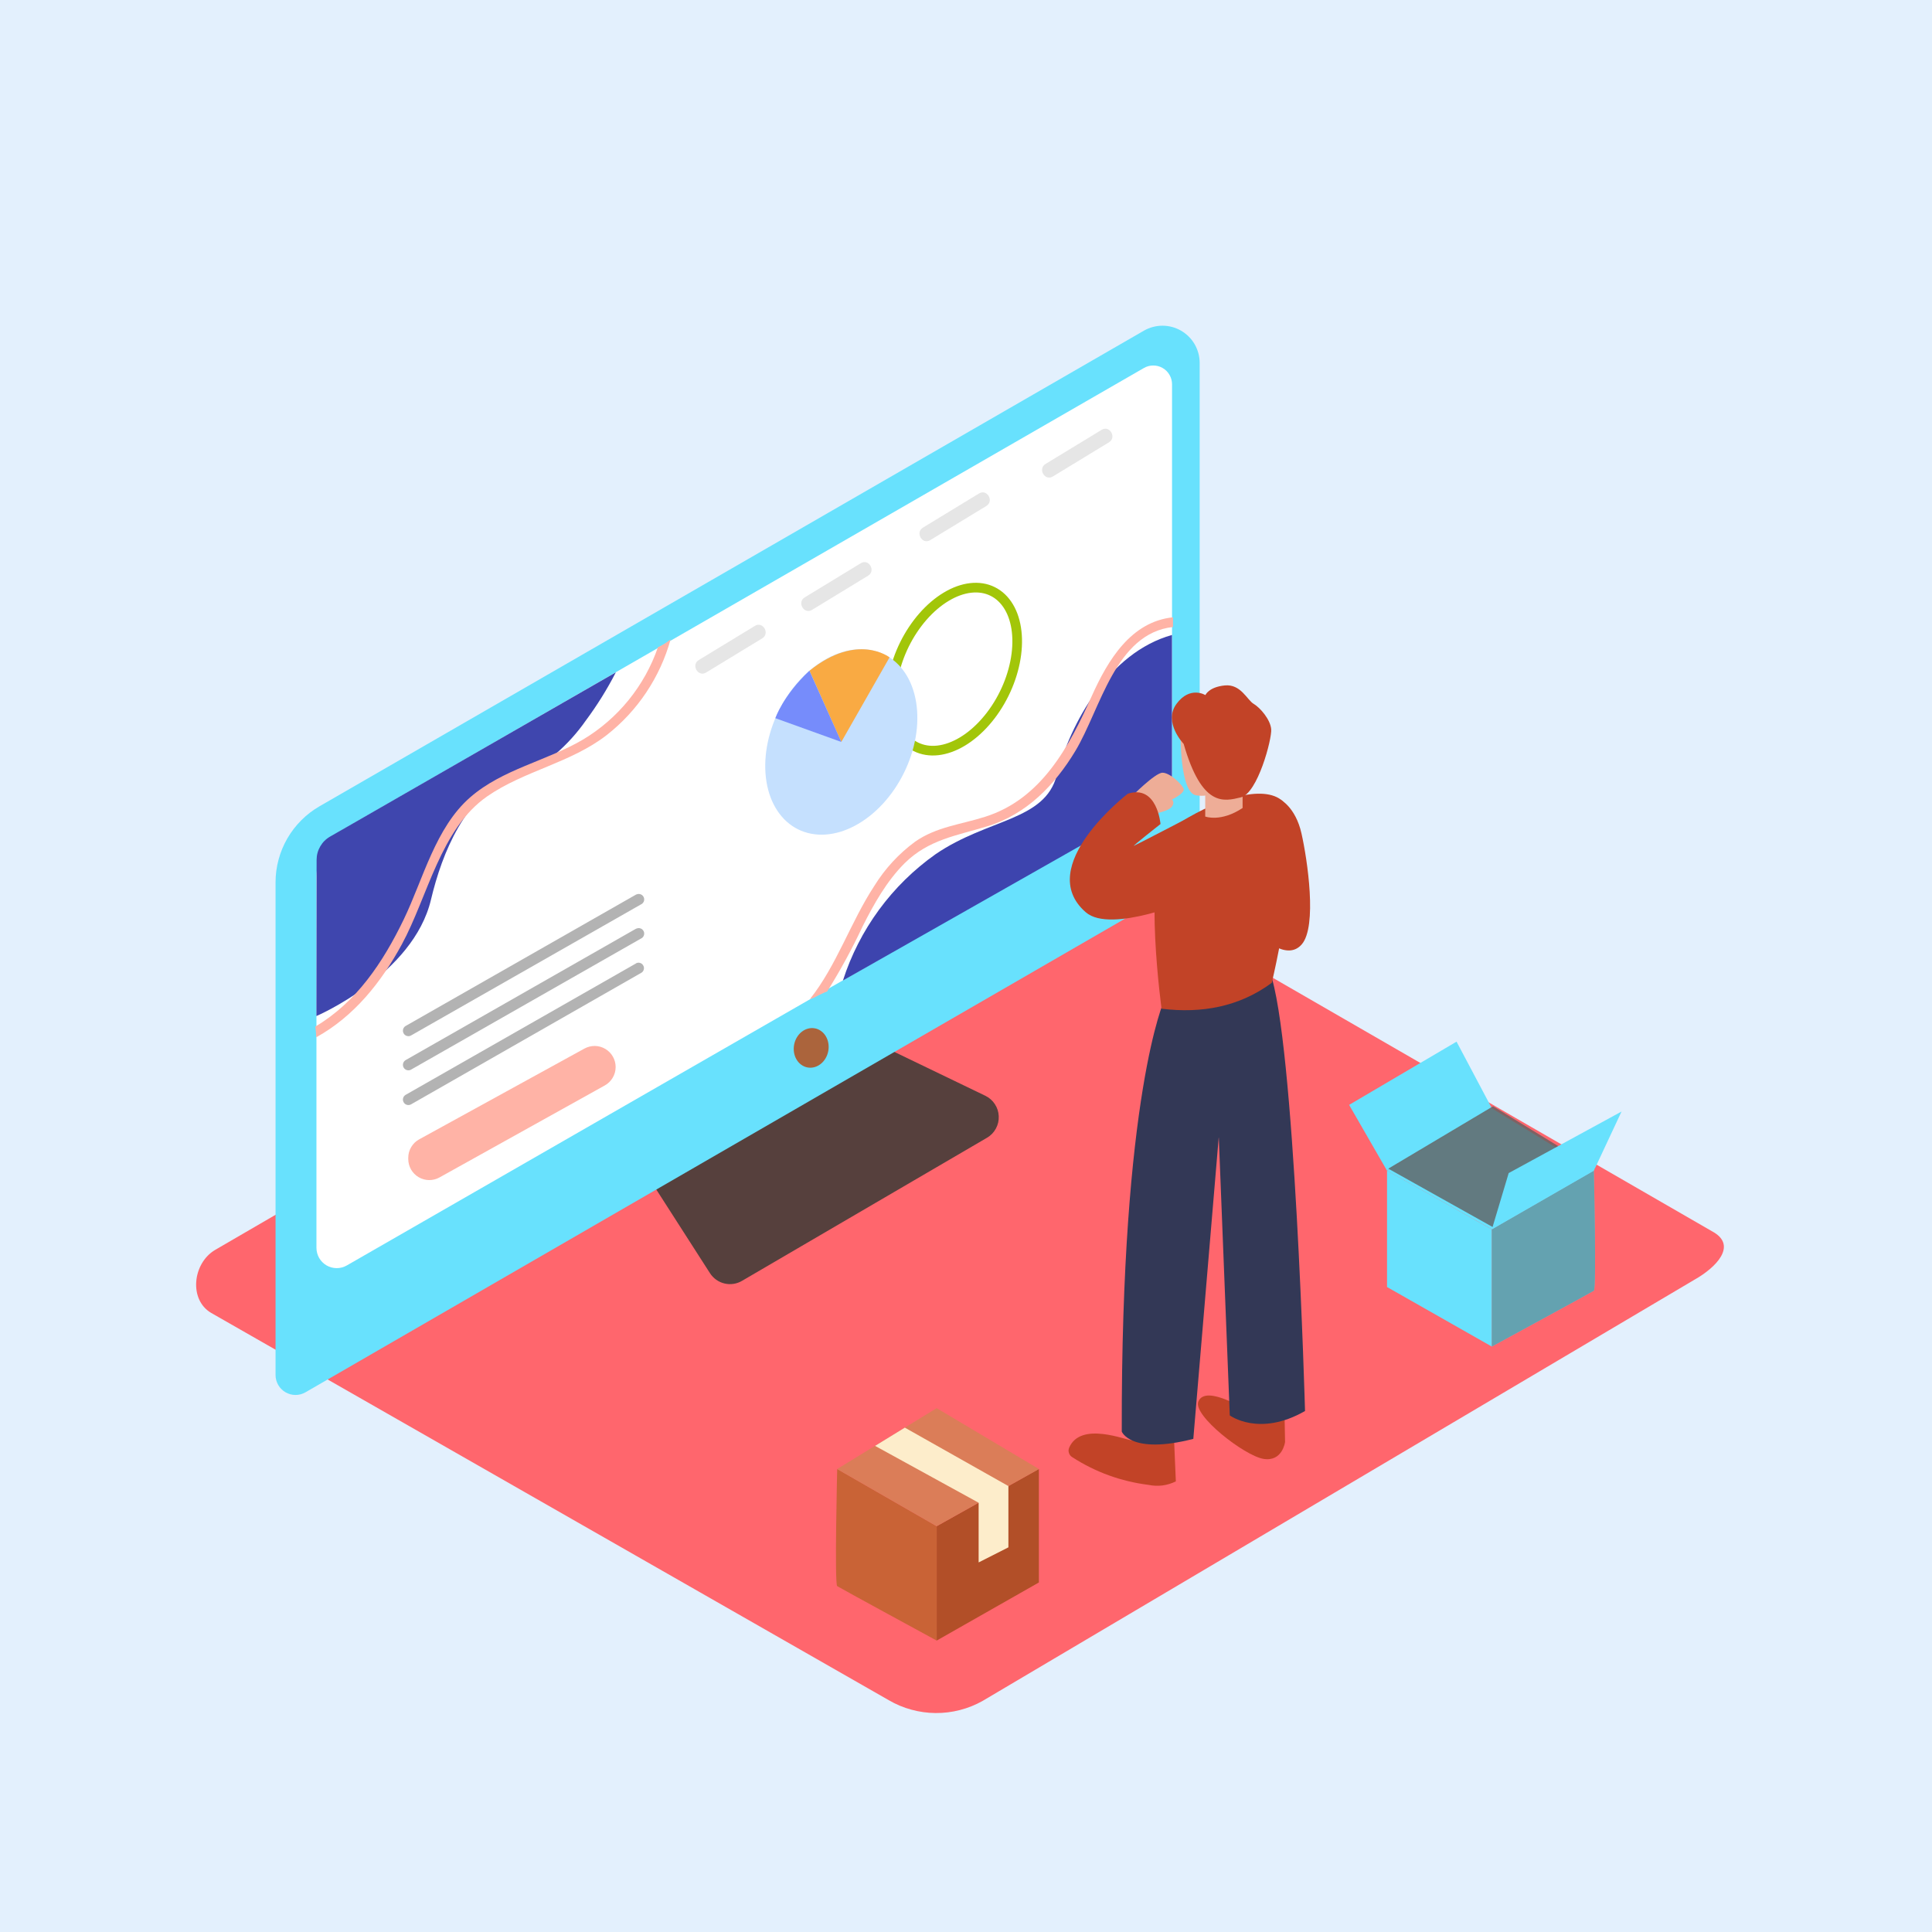 <svg xmlns="http://www.w3.org/2000/svg" xmlns:xlink="http://www.w3.org/1999/xlink" width="500" viewBox="0 0 375 375" height="500" preserveAspectRatio="xMidYMid meet"><defs><filter x="0%" y="0%" width="100%" height="100%" id="4a91e7bd3c"></filter><clipPath id="bdd091f987"><path d="M 257 243 L 310 243 L 310 266 L 257 266 Z M 257 243 " clip-rule="nonzero"></path></clipPath><clipPath id="71fb5dfb3b"><path d="M 260.797 253.465 C 263.422 254.789 265.961 256.258 268.418 257.871 C 272.305 260.461 278.098 262.484 281.684 265.465 L 309.605 249.387 L 271.93 243.305 L 257.727 251.676 C 258.773 252.242 259.797 252.84 260.797 253.465 Z M 260.797 253.465 " clip-rule="nonzero"></path></clipPath><image x="0" y="0" width="375" id="2d75b7a3d5" height="282" preserveAspectRatio="xMidYMid meet"></image><mask id="98a7c421be"><g filter="url(#4a91e7bd3c)"><g><image x="0" y="0" width="375" height="282" preserveAspectRatio="xMidYMid meet"></image></g></g></mask><linearGradient x1="158.625" gradientTransform="matrix(0.936, 0, 0, -0.938, 0.234, 281.449)" y1="411.894" x2="432.596" gradientUnits="userSpaceOnUse" y2="22.15" id="6e17cf306e"><stop stop-opacity="1" stop-color="rgb(100%, 100%, 100%)" offset="0"></stop><stop stop-opacity="1" stop-color="rgb(100%, 100%, 100%)" offset="0.25"></stop><stop stop-opacity="1" stop-color="rgb(100%, 100%, 100%)" offset="0.375"></stop><stop stop-opacity="1" stop-color="rgb(100%, 100%, 100%)" offset="0.438"></stop><stop stop-opacity="1" stop-color="rgb(100%, 100%, 100%)" offset="0.453"></stop><stop stop-opacity="1" stop-color="rgb(99.284%, 96.652%, 95.772%)" offset="0.457"></stop><stop stop-opacity="1" stop-color="rgb(98.57%, 93.304%, 91.545%)" offset="0.461"></stop><stop stop-opacity="1" stop-color="rgb(97.484%, 88.216%, 85.121%)" offset="0.465"></stop><stop stop-opacity="1" stop-color="rgb(96.399%, 83.128%, 78.697%)" offset="0.469"></stop><stop stop-opacity="1" stop-color="rgb(95.312%, 78.041%, 72.273%)" offset="0.473"></stop><stop stop-opacity="1" stop-color="rgb(94.228%, 72.954%, 65.851%)" offset="0.477"></stop><stop stop-opacity="1" stop-color="rgb(93.141%, 67.865%, 59.427%)" offset="0.48"></stop><stop stop-opacity="1" stop-color="rgb(92.056%, 62.778%, 53.003%)" offset="0.484"></stop><stop stop-opacity="1" stop-color="rgb(90.97%, 57.69%, 46.579%)" offset="0.488"></stop><stop stop-opacity="1" stop-color="rgb(89.885%, 52.603%, 40.155%)" offset="0.492"></stop><stop stop-opacity="1" stop-color="rgb(88.799%, 47.514%, 33.731%)" offset="0.496"></stop><stop stop-opacity="1" stop-color="rgb(87.714%, 42.427%, 27.307%)" offset="0.5"></stop><stop stop-opacity="1" stop-color="rgb(86.629%, 37.34%, 20.883%)" offset="0.504"></stop><stop stop-opacity="1" stop-color="rgb(85.544%, 32.253%, 14.459%)" offset="0.508"></stop><stop stop-opacity="1" stop-color="rgb(84.457%, 27.164%, 8.035%)" offset="0.512"></stop><stop stop-opacity="1" stop-color="rgb(83.372%, 22.076%, 1.613%)" offset="0.516"></stop><stop stop-opacity="1" stop-color="rgb(83.235%, 21.437%, 0.806%)" offset="0.52"></stop><stop stop-opacity="1" stop-color="rgb(83.099%, 20.799%, 0%)" offset="0.523"></stop><stop stop-opacity="1" stop-color="rgb(83.099%, 20.799%, 0%)" offset="0.531"></stop><stop stop-opacity="1" stop-color="rgb(83.099%, 20.799%, 0%)" offset="0.562"></stop><stop stop-opacity="1" stop-color="rgb(83.099%, 20.799%, 0%)" offset="0.625"></stop><stop stop-opacity="1" stop-color="rgb(83.099%, 20.799%, 0%)" offset="0.75"></stop><stop stop-opacity="1" stop-color="rgb(83.099%, 20.799%, 0%)" offset="1"></stop></linearGradient><clipPath id="26fe6d00f5"><rect x="0" width="375" y="0" height="282"></rect></clipPath><pattern id="d92650fe33" patternUnits="userSpaceOnUse" width="375" patternTransform="matrix(1, 0, 0, -1, 0, 338.04)" preserveAspectRatio="xMidYMid meet" viewBox="0 0 375 282" height="282" x="0" y="0"><g><g clip-path="url(#26fe6d00f5)"><g mask="url(#98a7c421be)"><rect x="-82.5" fill="url(#6e17cf306e)" width="540" height="540" y="-119.46"></rect></g></g></g></pattern></defs><rect x="-37.5" width="450" fill="#ffffff" y="-37.5" height="450" fill-opacity="1"></rect><rect x="-37.5" width="450" fill="#e3f0fd" y="-37.5" height="450" fill-opacity="1"></rect><path fill="#ff666d" d="M 190.73 330.145 L 328.84 248.422 C 333.238 245.945 337.004 241.859 332.723 239.234 L 194.148 159.258 C 192.07 157.961 188.914 157.117 186.797 158.32 L 41.789 242.59 C 37.387 245.148 36.602 252.285 41.004 254.844 L 172.52 330.012 C 173.898 330.816 175.359 331.43 176.902 331.848 C 178.441 332.27 180.012 332.488 181.605 332.5 C 183.203 332.512 184.777 332.316 186.32 331.918 C 187.867 331.52 189.34 330.926 190.73 330.145 Z M 190.73 330.145 " fill-opacity="1" fill-rule="nonzero"></path><path fill="#56403d" d="M 171.172 203.008 L 191.246 212.684 C 192.016 213.055 192.633 213.598 193.102 214.312 C 193.57 215.027 193.824 215.809 193.855 216.664 C 193.891 217.52 193.703 218.32 193.293 219.07 C 192.883 219.82 192.309 220.41 191.574 220.84 L 144.016 248.617 C 143.762 248.77 143.496 248.891 143.219 248.988 C 142.941 249.086 142.656 249.156 142.363 249.199 C 142.074 249.242 141.781 249.258 141.484 249.246 C 141.191 249.23 140.902 249.191 140.613 249.121 C 140.328 249.051 140.051 248.957 139.781 248.836 C 139.516 248.715 139.258 248.566 139.02 248.395 C 138.777 248.227 138.559 248.035 138.355 247.82 C 138.148 247.605 137.969 247.375 137.809 247.129 L 126.234 229.09 " fill-opacity="1" fill-rule="nonzero"></path><path fill="#68e1fd" d="M 62.031 156.492 L 222.031 64.184 C 222.305 64.027 222.586 63.887 222.879 63.766 C 223.172 63.648 223.469 63.547 223.773 63.465 C 224.078 63.383 224.387 63.32 224.699 63.281 C 225.012 63.238 225.324 63.219 225.641 63.219 C 225.957 63.219 226.27 63.238 226.582 63.281 C 226.895 63.324 227.203 63.383 227.508 63.465 C 227.812 63.547 228.109 63.648 228.402 63.77 C 228.691 63.891 228.977 64.031 229.25 64.188 C 229.523 64.348 229.781 64.523 230.031 64.715 C 230.285 64.906 230.52 65.113 230.742 65.336 C 230.965 65.562 231.172 65.797 231.363 66.047 C 231.559 66.297 231.73 66.562 231.891 66.836 C 232.047 67.109 232.188 67.391 232.305 67.684 C 232.426 67.973 232.527 68.273 232.609 68.578 C 232.691 68.883 232.754 69.191 232.793 69.504 C 232.836 69.816 232.855 70.133 232.855 70.445 L 232.855 166.465 C 232.855 166.992 232.789 167.512 232.652 168.02 C 232.516 168.531 232.316 169.012 232.055 169.469 C 231.789 169.926 231.473 170.34 231.102 170.715 C 230.73 171.086 230.316 171.406 229.859 171.668 L 59.289 270.246 C 58.996 270.418 58.684 270.543 58.355 270.633 C 58.027 270.719 57.695 270.762 57.355 270.762 C 57.016 270.762 56.68 270.719 56.355 270.629 C 56.027 270.539 55.715 270.41 55.422 270.242 C 55.129 270.07 54.859 269.867 54.621 269.625 C 54.379 269.387 54.176 269.121 54.004 268.824 C 53.836 268.531 53.707 268.219 53.617 267.891 C 53.527 267.566 53.484 267.23 53.484 266.891 L 53.484 171.266 C 53.484 169.766 53.68 168.293 54.07 166.848 C 54.457 165.398 55.027 164.027 55.777 162.73 C 56.531 161.434 57.434 160.258 58.496 159.199 C 59.555 158.141 60.734 157.238 62.031 156.492 Z M 62.031 156.492 " fill-opacity="1" fill-rule="nonzero"></path><path fill="#ffffff" d="M 222.012 71.441 L 66.871 160.82 C 66.043 161.301 65.293 161.875 64.617 162.555 C 63.938 163.23 63.363 163.98 62.883 164.812 C 62.406 165.641 62.043 166.516 61.793 167.441 C 61.547 168.363 61.422 169.305 61.422 170.262 L 61.422 242.215 C 61.422 242.387 61.434 242.559 61.457 242.727 C 61.48 242.898 61.516 243.066 61.559 243.23 C 61.602 243.398 61.656 243.559 61.723 243.719 C 61.789 243.875 61.863 244.027 61.949 244.176 C 62.035 244.324 62.133 244.469 62.234 244.605 C 62.34 244.738 62.453 244.867 62.574 244.988 C 62.695 245.109 62.824 245.223 62.957 245.328 C 63.094 245.434 63.234 245.527 63.383 245.613 C 63.531 245.699 63.684 245.777 63.844 245.844 C 64 245.906 64.164 245.965 64.328 246.008 C 64.492 246.055 64.66 246.086 64.832 246.109 C 65 246.133 65.172 246.145 65.344 246.145 C 65.512 246.145 65.684 246.137 65.852 246.113 C 66.023 246.094 66.191 246.059 66.355 246.016 C 66.523 245.973 66.684 245.918 66.844 245.852 C 67 245.789 67.156 245.715 67.305 245.629 L 225.543 154.691 C 226.145 154.344 226.621 153.871 226.969 153.27 C 227.316 152.668 227.492 152.02 227.492 151.324 L 227.492 74.609 C 227.492 73.953 227.332 73.344 227.008 72.777 C 226.684 72.207 226.238 71.762 225.672 71.434 C 225.105 71.105 224.496 70.941 223.84 70.945 C 223.188 70.945 222.578 71.109 222.012 71.441 Z M 222.012 71.441 " fill-opacity="1" fill-rule="nonzero"></path><path fill="#ab643c" d="M 158.18 199.602 C 158.621 199.688 159.023 199.863 159.391 200.137 C 159.762 200.406 160.066 200.75 160.309 201.164 C 160.551 201.582 160.711 202.035 160.789 202.535 C 160.867 203.031 160.859 203.531 160.762 204.035 C 160.664 204.535 160.488 205.004 160.23 205.438 C 159.973 205.867 159.656 206.234 159.277 206.527 C 158.898 206.824 158.484 207.031 158.043 207.145 C 157.602 207.258 157.16 207.273 156.723 207.188 C 156.281 207.105 155.879 206.926 155.512 206.656 C 155.141 206.387 154.836 206.043 154.594 205.625 C 154.352 205.211 154.191 204.754 154.113 204.258 C 154.035 203.762 154.043 203.262 154.141 202.758 C 154.238 202.254 154.414 201.785 154.672 201.355 C 154.93 200.922 155.246 200.559 155.625 200.262 C 156.004 199.965 156.414 199.762 156.859 199.648 C 157.301 199.531 157.742 199.52 158.18 199.602 Z M 158.18 199.602 " fill-opacity="1" fill-rule="nonzero"></path><path fill="#3d44ae" d="M 163.613 190.316 C 164.402 187.852 165.387 185.469 166.562 183.168 C 167.734 180.863 169.09 178.672 170.617 176.586 C 172.148 174.5 173.832 172.555 175.676 170.742 C 177.523 168.934 179.5 167.281 181.609 165.789 C 191.789 158.836 202.781 159.359 205.113 150.492 C 207.754 140.414 215.207 126.668 227.48 123.246 L 227.48 150.648 C 227.48 151.168 227.414 151.68 227.281 152.18 C 227.145 152.684 226.945 153.156 226.688 153.605 C 226.426 154.055 226.109 154.461 225.742 154.828 C 225.375 155.191 224.965 155.504 224.512 155.758 Z M 163.613 190.316 " fill-opacity="1" fill-rule="nonzero"></path><path fill="#3f46ae" d="M 61.414 197.215 C 61.414 197.215 80.207 189.164 83.652 174.621 C 85.844 165.398 90.328 154.504 99.57 150.293 C 102.379 149 105.395 148.344 107.855 146.336 C 110.066 144.426 112.012 142.273 113.688 139.879 C 115.898 136.914 117.844 133.789 119.531 130.504 L 64.074 162.379 C 63.262 162.844 62.625 163.48 62.156 164.289 C 61.688 165.098 61.453 165.973 61.453 166.906 Z M 61.414 197.215 " fill-opacity="1" fill-rule="nonzero"></path><path fill="#ffb3a6" d="M 227.68 120.555 C 227.68 120.312 227.68 120.07 227.68 119.816 C 219.543 120.66 215.055 128.086 211.91 135.105 C 207.52 144.922 202.145 155.086 191.188 158.543 C 186.508 160.035 181.77 160.477 177.633 163.363 C 174.438 165.719 171.793 168.586 169.699 171.961 C 165.086 179 162.406 187.391 157.191 193.945 L 158.016 193.645 C 158.625 193.301 159.246 192.988 159.887 192.707 C 160.113 192.602 160.328 192.527 160.543 192.453 C 163.098 188.387 165.391 184.176 167.426 179.824 C 169.625 175.457 172.105 171.031 175.582 167.555 C 180.262 162.93 185.711 162.199 191.684 160.371 C 199.23 158.066 204.738 152.383 208.727 145.758 C 213.66 137.555 216.48 122.938 227.68 121.699 Z M 227.68 120.555 " fill-opacity="1" fill-rule="nonzero"></path><path fill="#ffb3a6" d="M 129.805 124.383 C 129.152 124.875 128.453 125.293 127.707 125.629 C 127.062 127.492 126.262 129.285 125.305 131.008 C 124.348 132.73 123.25 134.355 122.008 135.887 C 120.766 137.418 119.398 138.824 117.91 140.113 C 116.418 141.402 114.828 142.555 113.137 143.562 C 106.078 147.715 97.555 149.281 91.266 154.758 C 84.504 160.652 82.145 170.629 78.363 178.465 C 74.355 186.762 69.176 194.543 61.207 199.258 C 61.301 199.945 61.363 200.637 61.387 201.332 C 68.734 197.273 74.016 190.645 78.004 183.285 C 83.043 173.992 85.496 160.879 94.559 154.578 C 101.762 149.59 110.75 148.102 117.734 142.699 C 120.746 140.344 123.316 137.574 125.441 134.395 C 127.566 131.211 129.141 127.777 130.168 124.09 Z M 129.805 124.383 " fill-opacity="1" fill-rule="nonzero"></path><path fill="#ffb3a6" d="M 79.242 224.73 L 79.242 224.965 C 79.242 225.145 79.254 225.32 79.277 225.496 C 79.301 225.672 79.332 225.844 79.379 226.016 C 79.426 226.188 79.48 226.355 79.547 226.52 C 79.613 226.684 79.691 226.84 79.781 226.996 C 79.867 227.148 79.965 227.297 80.074 227.438 C 80.18 227.578 80.297 227.715 80.422 227.84 C 80.543 227.965 80.676 228.082 80.816 228.191 C 80.957 228.301 81.102 228.398 81.254 228.488 C 81.406 228.578 81.566 228.66 81.727 228.727 C 81.891 228.797 82.059 228.855 82.23 228.902 C 82.398 228.949 82.57 228.988 82.746 229.012 C 82.922 229.039 83.098 229.051 83.277 229.055 C 83.453 229.055 83.629 229.047 83.805 229.023 C 83.98 229.004 84.156 228.973 84.324 228.93 C 84.496 228.887 84.664 228.832 84.832 228.766 C 84.996 228.699 85.156 228.625 85.309 228.539 L 117.398 210.68 C 118.043 210.316 118.555 209.816 118.93 209.18 C 119.309 208.539 119.496 207.848 119.496 207.105 C 119.496 206.93 119.484 206.754 119.461 206.578 C 119.438 206.402 119.402 206.23 119.359 206.059 C 119.312 205.887 119.258 205.723 119.191 205.559 C 119.121 205.395 119.047 205.234 118.957 205.082 C 118.871 204.93 118.773 204.781 118.668 204.641 C 118.559 204.5 118.445 204.367 118.32 204.238 C 118.195 204.113 118.066 203.996 117.926 203.887 C 117.789 203.777 117.641 203.68 117.488 203.59 C 117.34 203.5 117.18 203.418 117.02 203.352 C 116.855 203.281 116.691 203.223 116.52 203.172 C 116.352 203.125 116.18 203.09 116.004 203.062 C 115.828 203.039 115.652 203.023 115.477 203.02 C 115.301 203.02 115.125 203.027 114.949 203.047 C 114.773 203.066 114.598 203.098 114.43 203.141 C 114.258 203.184 114.09 203.238 113.926 203.301 C 113.762 203.367 113.602 203.441 113.445 203.523 L 81.359 221.148 C 80.707 221.508 80.191 222.008 79.812 222.652 C 79.43 223.293 79.242 223.984 79.242 224.73 Z M 79.242 224.73 " fill-opacity="1" fill-rule="nonzero"></path><path fill="#b3b3b3" d="M 123.492 173.617 L 78.719 199.148 C 78.598 199.219 78.496 199.312 78.41 199.43 C 78.328 199.543 78.27 199.668 78.238 199.805 C 78.203 199.941 78.199 200.078 78.219 200.219 C 78.242 200.359 78.289 200.488 78.363 200.609 C 78.434 200.73 78.527 200.832 78.641 200.914 C 78.758 201 78.883 201.059 79.02 201.09 C 79.156 201.125 79.293 201.129 79.434 201.109 C 79.57 201.086 79.703 201.039 79.82 200.965 L 124.598 175.438 C 124.82 175.277 124.957 175.062 125.016 174.797 C 125.07 174.527 125.027 174.277 124.891 174.043 C 124.754 173.805 124.555 173.648 124.293 173.566 C 124.031 173.484 123.777 173.504 123.531 173.617 Z M 123.492 173.617 " fill-opacity="1" fill-rule="nonzero"></path><path fill="#b3b3b3" d="M 123.492 180.238 L 78.719 205.773 C 78.598 205.848 78.496 205.941 78.41 206.055 C 78.328 206.172 78.27 206.297 78.238 206.434 C 78.203 206.57 78.199 206.707 78.219 206.848 C 78.242 206.988 78.289 207.117 78.363 207.238 C 78.434 207.359 78.527 207.461 78.641 207.543 C 78.758 207.629 78.883 207.684 79.02 207.719 C 79.156 207.754 79.293 207.758 79.434 207.738 C 79.57 207.715 79.703 207.668 79.82 207.594 L 124.598 182.066 C 124.82 181.906 124.957 181.691 125.016 181.426 C 125.07 181.156 125.031 180.906 124.891 180.668 C 124.754 180.434 124.555 180.277 124.293 180.195 C 124.031 180.113 123.777 180.133 123.531 180.246 Z M 123.492 180.238 " fill-opacity="1" fill-rule="nonzero"></path><path fill="#b3b3b3" d="M 123.492 186.977 L 78.719 212.516 C 78.598 212.59 78.496 212.684 78.41 212.797 C 78.328 212.91 78.27 213.035 78.238 213.172 C 78.203 213.309 78.199 213.449 78.219 213.59 C 78.242 213.727 78.289 213.859 78.363 213.977 C 78.434 214.098 78.527 214.199 78.641 214.285 C 78.758 214.367 78.883 214.426 79.02 214.461 C 79.156 214.492 79.293 214.5 79.434 214.477 C 79.57 214.457 79.703 214.406 79.82 214.336 L 124.551 188.777 C 124.773 188.617 124.91 188.406 124.969 188.137 C 125.023 187.871 124.984 187.617 124.844 187.383 C 124.707 187.148 124.508 186.988 124.246 186.906 C 123.984 186.828 123.73 186.844 123.484 186.961 Z M 123.492 186.977 " fill-opacity="1" fill-rule="nonzero"></path><path stroke-linecap="butt" transform="matrix(0.415, -0.84, 0.839, 0.416, 37.669, 263.413)" fill="none" stroke-linejoin="miter" d="M 215.599 78.112 C 215.601 78.866 215.484 79.617 215.256 80.358 C 215.024 81.101 214.684 81.823 214.234 82.521 C 213.782 83.224 213.232 83.887 212.576 84.515 C 211.921 85.146 211.177 85.728 210.344 86.261 C 209.509 86.8 208.601 87.278 207.623 87.696 C 206.641 88.117 205.609 88.474 204.52 88.762 C 203.43 89.05 202.307 89.27 201.153 89.418 C 199.995 89.568 198.828 89.642 197.65 89.639 C 196.47 89.641 195.304 89.567 194.147 89.418 C 192.992 89.272 191.868 89.051 190.781 88.76 C 189.69 88.472 188.659 88.116 187.68 87.698 C 186.699 87.276 185.789 86.799 184.956 86.262 C 184.125 85.729 183.38 85.143 182.726 84.517 C 182.07 83.887 181.517 83.221 181.065 82.523 C 180.616 81.823 180.274 81.104 180.046 80.36 C 179.817 79.617 179.701 78.865 179.7 78.111 C 179.7 77.352 179.813 76.602 180.045 75.859 C 180.273 75.118 180.615 74.4 181.067 73.697 C 181.517 72.999 182.071 72.334 182.725 71.703 C 183.382 71.075 184.126 70.493 184.957 69.956 C 185.79 69.423 186.698 68.945 187.678 68.521 C 188.656 68.102 189.694 67.747 190.781 67.455 C 191.871 67.167 192.99 66.949 194.15 66.803 C 195.304 66.655 196.471 66.581 197.651 66.579 C 198.829 66.582 199.994 66.653 201.151 66.802 C 202.307 66.951 203.429 67.168 204.52 67.457 C 205.607 67.747 206.642 68.101 207.623 68.523 C 208.602 68.942 209.51 69.424 210.341 69.957 C 211.178 70.493 211.921 71.074 212.577 71.704 C 213.229 72.336 213.784 72.997 214.232 73.696 C 214.687 74.398 215.025 75.119 215.257 75.861 C 215.486 76.604 215.6 77.353 215.599 78.112 Z M 215.599 78.112 " stroke="#a2c609" stroke-width="2" stroke-opacity="1" stroke-miterlimit="10"></path><path fill="#c5e0fe" d="M 171.68 127.047 C 172.078 127.242 172.461 127.469 172.828 127.719 C 173.199 127.969 173.551 128.246 173.891 128.547 C 174.227 128.848 174.543 129.176 174.844 129.523 C 175.148 129.875 175.43 130.246 175.691 130.641 C 175.953 131.035 176.195 131.453 176.418 131.887 C 176.641 132.324 176.84 132.777 177.016 133.25 C 177.195 133.723 177.352 134.211 177.484 134.715 C 177.617 135.223 177.727 135.738 177.816 136.273 C 177.902 136.805 177.965 137.348 178.008 137.902 C 178.047 138.457 178.062 139.02 178.055 139.594 C 178.051 140.164 178.02 140.742 177.965 141.324 C 177.91 141.906 177.832 142.492 177.73 143.082 C 177.629 143.672 177.504 144.258 177.355 144.848 C 177.211 145.438 177.039 146.023 176.848 146.605 C 176.656 147.191 176.445 147.766 176.211 148.34 C 175.977 148.91 175.719 149.477 175.445 150.031 C 175.172 150.586 174.879 151.133 174.566 151.664 C 174.254 152.199 173.922 152.719 173.578 153.227 C 173.23 153.73 172.867 154.223 172.488 154.695 C 172.109 155.172 171.719 155.629 171.312 156.066 C 170.906 156.504 170.488 156.922 170.059 157.316 C 169.629 157.715 169.188 158.09 168.738 158.441 C 168.289 158.793 167.832 159.121 167.367 159.426 C 166.902 159.73 166.434 160.012 165.957 160.262 C 165.48 160.516 165.004 160.742 164.52 160.945 C 164.039 161.145 163.559 161.316 163.074 161.461 C 162.59 161.605 162.109 161.723 161.629 161.809 C 161.148 161.898 160.672 161.957 160.199 161.988 C 159.727 162.02 159.258 162.02 158.797 161.992 C 158.336 161.965 157.887 161.91 157.441 161.824 C 156.996 161.738 156.562 161.625 156.141 161.484 C 155.719 161.34 155.309 161.172 154.91 160.977 C 154.512 160.777 154.129 160.555 153.758 160.305 C 153.391 160.051 153.035 159.777 152.699 159.473 C 152.363 159.172 152.043 158.848 151.742 158.496 C 151.441 158.148 151.16 157.773 150.898 157.379 C 150.637 156.984 150.395 156.57 150.172 156.133 C 149.949 155.699 149.75 155.242 149.57 154.77 C 149.395 154.297 149.238 153.809 149.105 153.305 C 148.969 152.801 148.859 152.281 148.773 151.75 C 148.688 151.215 148.621 150.672 148.582 150.117 C 148.543 149.562 148.523 149 148.531 148.43 C 148.539 147.859 148.57 147.281 148.625 146.699 C 148.68 146.113 148.758 145.527 148.859 144.941 C 148.961 144.352 149.086 143.762 149.23 143.172 C 149.379 142.586 149.551 142 149.742 141.414 C 149.934 140.832 150.145 140.254 150.379 139.68 C 150.613 139.109 150.867 138.547 151.145 137.988 C 151.418 137.434 151.711 136.891 152.023 136.355 C 152.336 135.82 152.664 135.301 153.012 134.797 C 153.359 134.289 153.723 133.797 154.102 133.324 C 154.477 132.852 154.871 132.395 155.277 131.957 C 155.684 131.52 156.102 131.102 156.531 130.703 C 156.961 130.305 157.398 129.93 157.848 129.578 C 158.297 129.227 158.754 128.898 159.219 128.594 C 159.684 128.289 160.156 128.012 160.633 127.758 C 161.105 127.504 161.586 127.277 162.066 127.078 C 162.551 126.879 163.031 126.703 163.516 126.559 C 164 126.414 164.48 126.297 164.961 126.211 C 165.441 126.121 165.918 126.062 166.391 126.031 C 166.863 126.004 167.332 126 167.789 126.027 C 168.25 126.055 168.703 126.113 169.148 126.199 C 169.59 126.281 170.023 126.395 170.449 126.539 C 170.871 126.68 171.281 126.848 171.68 127.047 Z M 171.68 127.047 " fill-opacity="1" fill-rule="nonzero"></path><path fill="#f9aa43" d="M 163.297 144.012 L 172.66 127.598 C 172.66 127.598 166.453 122.695 157.125 130.184 Z M 163.297 144.012 " fill-opacity="1" fill-rule="nonzero"></path><path fill="#768cfb" d="M 163.297 144.012 L 150.496 139.398 C 150.496 139.398 151.977 135.012 157.105 130.184 Z M 163.297 144.012 " fill-opacity="1" fill-rule="nonzero"></path><path fill="#e6e6e6" d="M 137.051 130.539 L 147.949 123.902 C 149.496 122.965 148.082 120.527 146.535 121.477 L 135.629 128.113 C 134.082 129.051 135.496 131.488 137.043 130.539 Z M 137.051 130.539 " fill-opacity="1" fill-rule="nonzero"></path><path fill="#e6e6e6" d="M 180.551 104.844 L 191.453 98.207 C 192.996 97.27 191.582 94.832 190.039 95.777 L 179.137 102.414 C 177.594 103.352 179.008 105.789 180.551 104.844 Z M 180.551 104.844 " fill-opacity="1" fill-rule="nonzero"></path><path fill="#e6e6e6" d="M 204.355 92.488 L 215.254 85.852 C 216.797 84.914 215.383 82.477 213.84 83.422 L 202.93 90.059 C 201.387 90.996 202.801 93.434 204.344 92.488 Z M 204.355 92.488 " fill-opacity="1" fill-rule="nonzero"></path><path fill="#e6e6e6" d="M 157.602 118.383 L 168.5 111.742 C 170.047 110.805 168.633 108.367 167.09 109.316 L 156.188 115.953 C 154.645 116.891 156.059 119.328 157.602 118.383 Z M 157.602 118.383 " fill-opacity="1" fill-rule="nonzero"></path><path fill="#b24f28" d="M 181.809 318.434 L 181.809 296.234 L 201.648 285.133 L 201.648 307.156 Z M 181.809 318.434 " fill-opacity="1" fill-rule="nonzero"></path><path fill="#c96336" d="M 181.809 296.234 L 162.5 285.133 C 162.5 285.133 161.965 307.512 162.5 307.867 C 163.035 308.227 181.809 318.434 181.809 318.434 Z M 181.809 296.234 " fill-opacity="1" fill-rule="nonzero"></path><path fill="#db7d58" d="M 162.492 285.133 L 181.809 273.32 L 201.648 285.133 L 181.809 296.234 Z M 162.492 285.133 " fill-opacity="1" fill-rule="nonzero"></path><path fill="#fdedcb" d="M 169.852 280.645 L 189.953 291.68 L 189.953 303.266 L 195.73 300.34 L 195.73 288.445 L 175.629 277.102 Z M 169.852 280.645 " fill-opacity="1" fill-rule="nonzero"></path><path fill="#eead97" d="M 224.09 157.945 C 224.09 157.945 226.809 157.465 227.461 156.574 C 228.117 155.684 227.461 155.188 227.461 155.188 C 227.461 155.188 230.133 153.922 229.727 153.039 C 229.324 152.16 227.078 149.984 225.637 149.984 C 224.195 149.984 219.531 154.727 219.531 154.727 " fill-opacity="1" fill-rule="nonzero"></path><path fill="#c24327" d="M 220.738 278.617 C 220.715 278.891 220.602 279.113 220.398 279.293 C 220.199 279.477 219.961 279.562 219.691 279.555 C 218.754 279.633 209.746 275.758 207.52 281.008 C 207.383 281.344 207.371 281.684 207.484 282.027 C 207.594 282.371 207.805 282.637 208.109 282.828 C 212.633 285.742 217.566 287.535 222.902 288.211 C 224.754 288.59 226.531 288.367 228.23 287.535 L 227.809 277.633 Z M 220.738 278.617 " fill-opacity="1" fill-rule="nonzero"></path><path fill="#c24327" d="M 242.48 274.035 C 242.48 274.035 234.055 268.539 232.602 272.027 C 231.469 274.719 241.527 282.547 245.223 283.164 C 248.922 283.785 249.43 279.895 249.43 279.895 L 249.309 273.508 " fill-opacity="1" fill-rule="nonzero"></path><path fill="#333856" d="M 226.012 194.074 C 226.012 194.074 217.586 212.242 217.734 277.867 C 217.734 277.867 219.449 282.406 231.621 279.285 L 236.562 220.652 L 238.699 274.727 C 238.699 274.727 244.418 278.977 253.305 273.875 C 253.305 273.875 251.312 201.527 246.453 188.562 " fill-opacity="1" fill-rule="nonzero"></path><path fill="#c24327" d="M 246.855 190.758 C 248.961 181.82 253.305 158.75 248.652 155.234 C 244.598 152.168 235.148 155.496 227.93 160.383 C 222.012 164.383 224.43 187.699 225.449 195.789 C 233.297 196.758 240.609 195.387 246.855 190.758 Z M 246.855 190.758 " fill-opacity="1" fill-rule="nonzero"></path><path fill="#c24327" d="M 248.5 155.188 C 248.5 155.188 251.461 156.648 252.613 161.75 C 253.766 166.852 255.703 179.824 252.66 183.312 C 249.617 186.801 244.402 181.438 244.016 181.07 " fill-opacity="1" fill-rule="nonzero"></path><path fill="#c24327" d="M 231.395 158.348 C 231.395 158.348 220.449 164.047 220.094 164.168 C 219.738 164.289 225.254 159.941 225.254 159.941 C 225.254 159.941 224.625 152.242 218.914 154.055 C 218.914 154.055 200.516 168.199 210.758 177.078 C 215.656 181.316 231.359 174.574 231.359 174.574 " fill-opacity="1" fill-rule="nonzero"></path><path fill="#eead97" d="M 229.148 142.195 C 229.148 142.195 228.941 154.055 232.246 154.383 C 232.895 154.488 233.547 154.488 234.195 154.387 C 234.844 154.281 235.461 154.078 236.043 153.773 C 236.625 153.469 237.148 153.078 237.605 152.605 C 238.062 152.133 238.434 151.602 238.719 151.008 " fill-opacity="1" fill-rule="nonzero"></path><path fill="#eead97" d="M 233.934 152.863 L 233.934 158.488 C 233.934 158.488 236.957 159.648 241.188 156.828 L 241.188 152.215 " fill-opacity="1" fill-rule="nonzero"></path><path fill="#c24327" d="M 229.746 144.387 C 229.746 144.387 225.723 140.195 228.352 136.625 C 230.984 133.055 233.969 134.918 233.969 134.918 C 233.969 134.918 234.59 133.363 237.715 133.043 C 240.844 132.727 242.051 135.855 243.332 136.617 C 244.617 137.375 246.59 139.672 246.742 141.555 C 246.891 143.441 244.109 153.988 240.852 154.766 C 237.594 155.543 233.316 156.801 229.746 144.387 Z M 229.746 144.387 " fill-opacity="1" fill-rule="nonzero"></path><g clip-path="url(#bdd091f987)"><g clip-path="url(#71fb5dfb3b)"><path fill="url(#d92650fe33)" d="M 257.727 243.305 L 309.609 243.305 L 309.609 265.469 L 257.727 265.469 Z M 257.727 243.305 " fill-rule="nonzero"></path></g></g><path fill="#68e1fd" d="M 289.559 261.367 L 289.559 238.617 L 269.223 227.215 L 269.223 249.809 Z M 289.559 261.367 " fill-opacity="1" fill-rule="nonzero"></path><path fill="#68e1fd" d="M 289.559 238.617 L 309.363 227.215 C 309.363 227.215 309.914 250.156 309.363 250.523 C 308.812 250.887 289.559 261.367 289.559 261.367 Z M 289.559 238.617 " fill-opacity="1" fill-rule="nonzero"></path><path fill="#68e1fd" d="M 309.363 227.234 L 289.57 215.121 L 269.223 227.234 L 289.57 238.617 Z M 309.363 227.234 " fill-opacity="1" fill-rule="nonzero"></path><path fill="#68e1fd" d="M 269.223 227.234 L 261.863 214.457 L 282.715 202.184 L 289.57 215.121 Z M 269.223 227.234 " fill-opacity="1" fill-rule="nonzero"></path><path fill="#606060" d="M 289.559 238.617 L 309.363 227.215 C 309.363 227.215 309.914 250.156 309.363 250.523 C 308.812 250.887 289.559 261.367 289.559 261.367 Z M 289.559 238.617 " fill-opacity="0.49" fill-rule="nonzero"></path><path fill="#606060" d="M 309.605 226.832 L 289.812 214.719 L 269.465 226.832 L 289.812 238.211 Z M 309.605 226.832 " fill-opacity="0.8" fill-rule="nonzero"></path><path fill="#68e1fd" d="M 309.363 227.234 L 314.738 215.75 L 292.836 227.695 L 289.57 238.617 Z M 309.363 227.234 " fill-opacity="1" fill-rule="nonzero"></path></svg>
